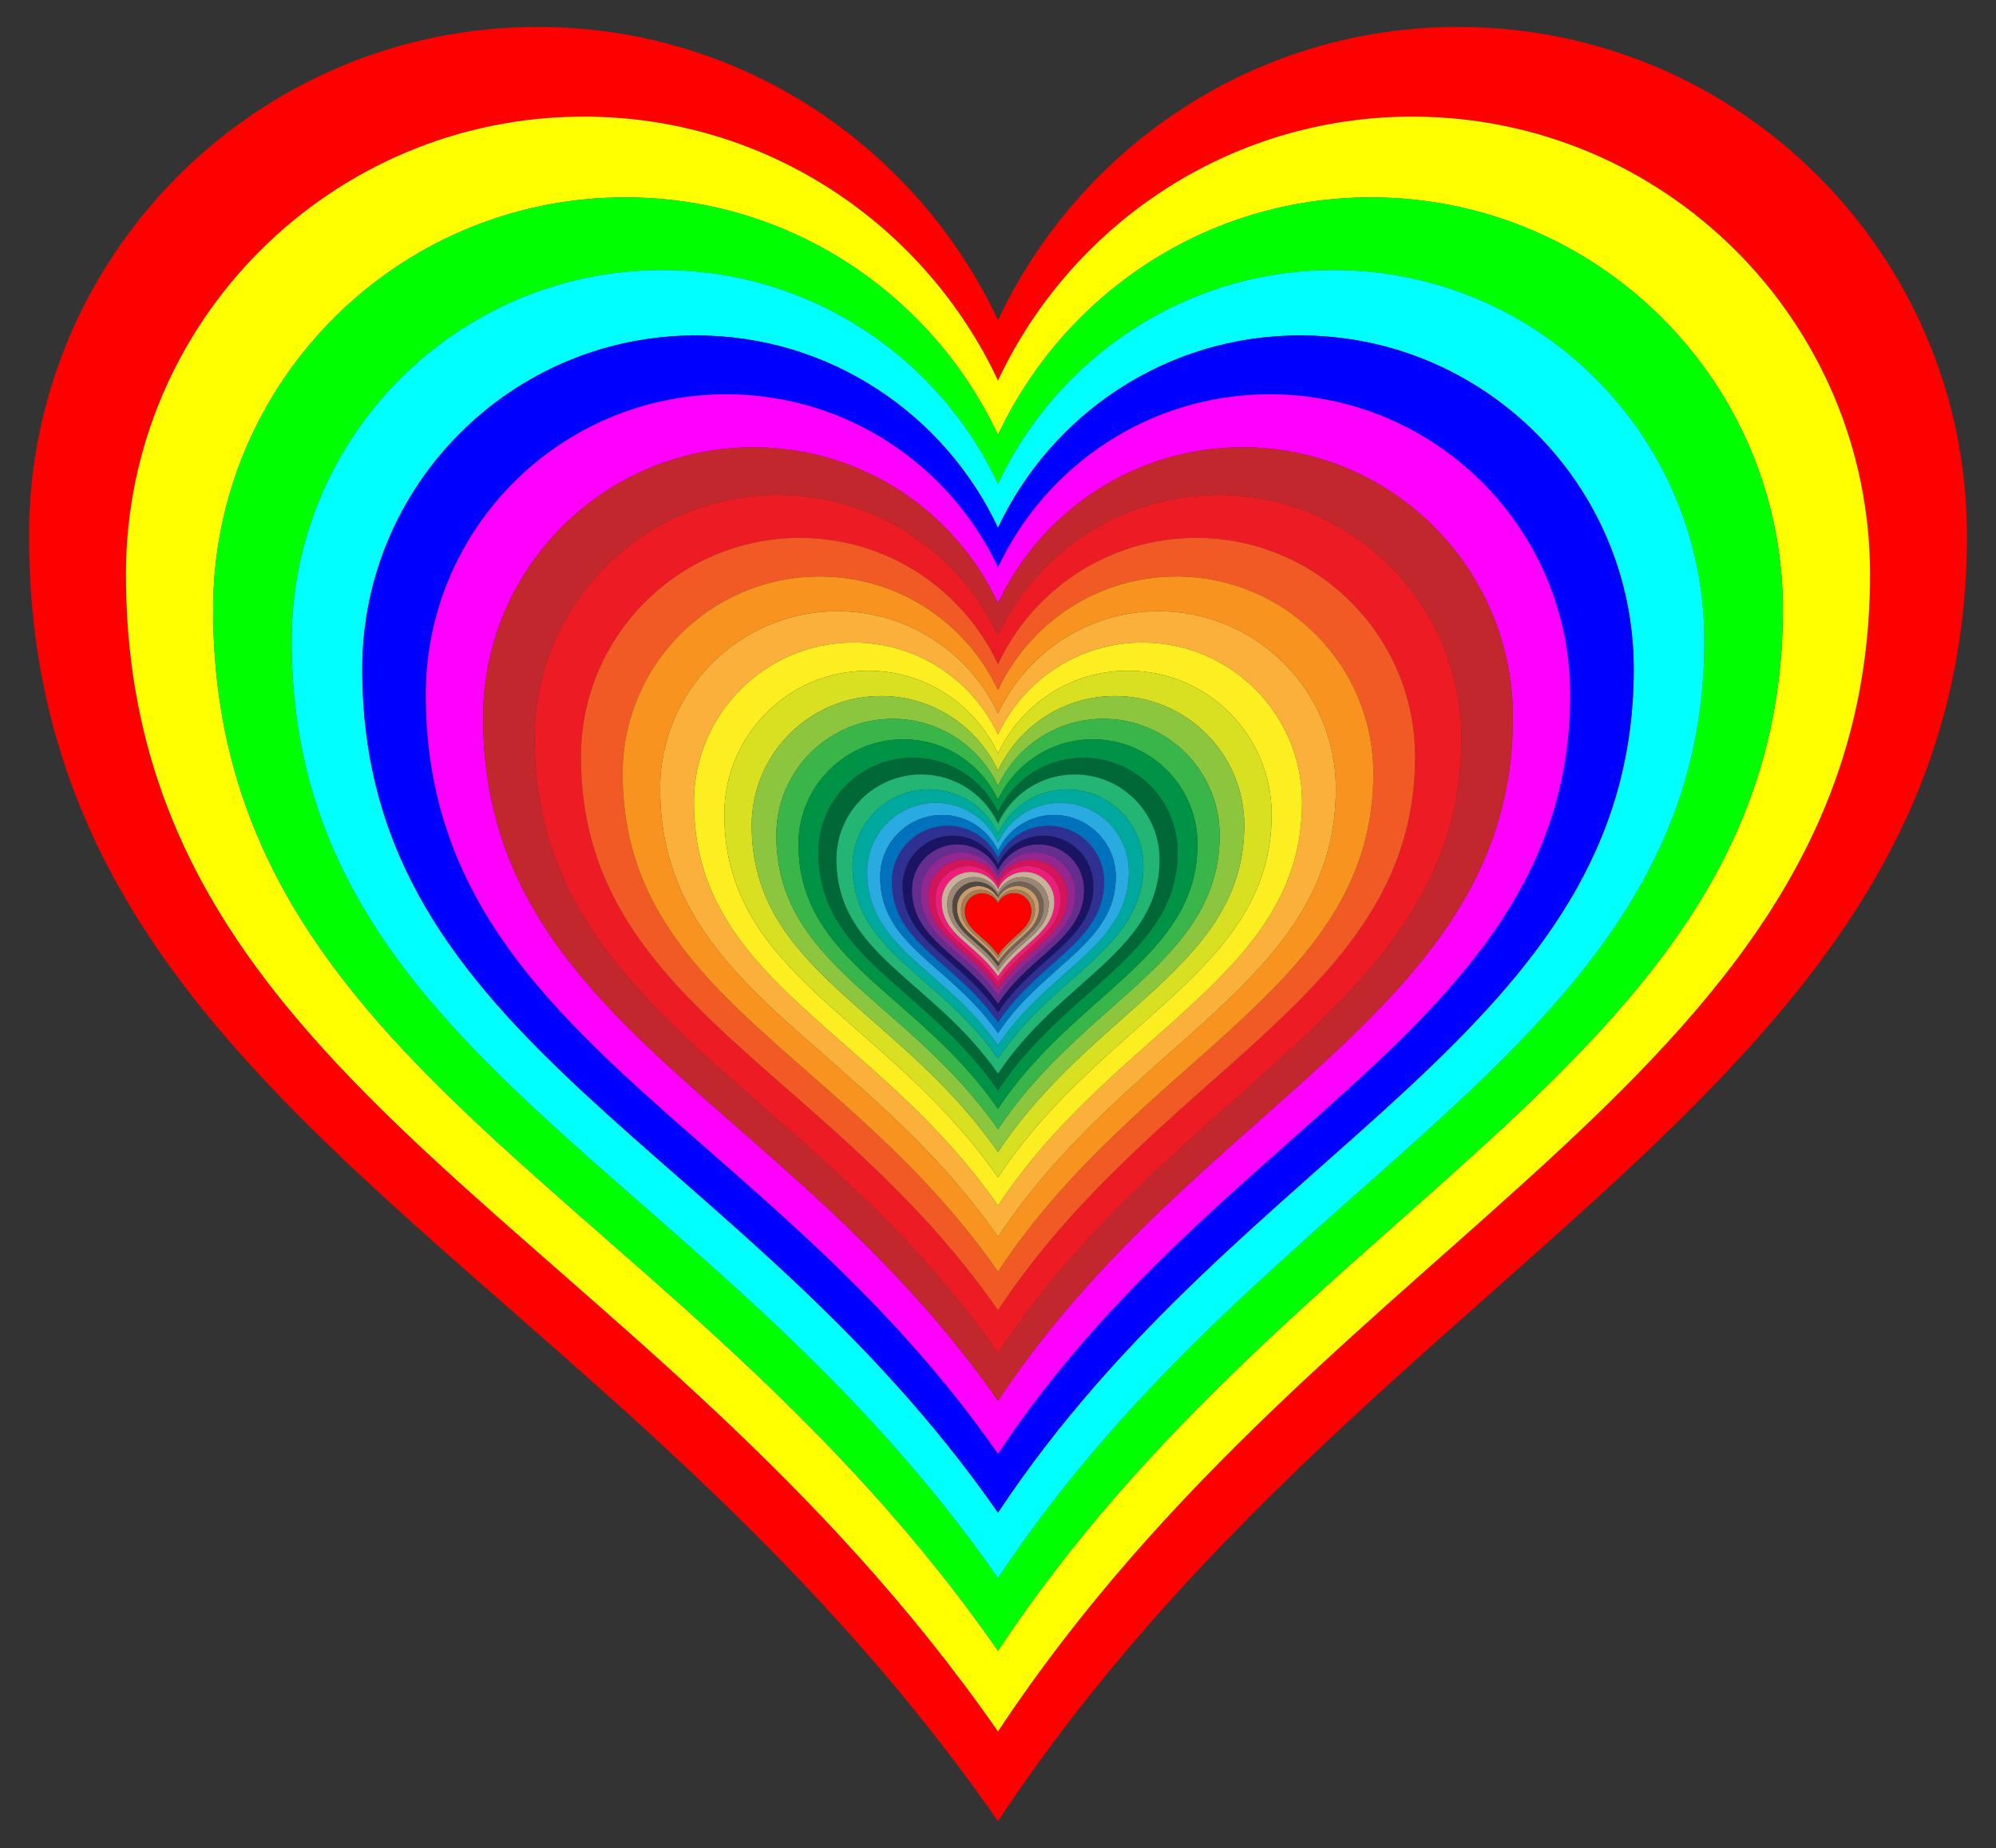 <?xml version="1.0" encoding="utf-8"?>
<!DOCTYPE svg PUBLIC "-//W3C//DTD SVG 1.1//EN" "http://www.w3.org/Graphics/SVG/1.1/DTD/svg11.dtd">
<svg version="1.1" id="Layer_1" xmlns="http://www.w3.org/2000/svg" xmlns:xlink="http://www.w3.org/1999/xlink" x="0px" y="0px"
	 viewBox="0 0 1746.05 1616.918" enable-background="new 0 0 1746.05 1616.918" xml:space="preserve">
<rect x="0" y="0" width="1746.05" height="1616.918" fill="#333333" stroke="none"/>
<title>Layer 1</title>
<title>Layer 1</title>
<title>Layer 1</title>
<title>Layer 1</title>
<title>Layer 1</title>
<title>Layer 1</title>
<title>Layer 1</title>
<title>Layer 1</title>
<title>Layer 1</title>
<title>Layer 1</title>
<title>Layer 1</title>
<title>Layer 1</title>
<title>Layer 1</title>
<title>Layer 1</title>
<title>Layer 1</title>
<title>Layer 1</title>
<title>Layer 1</title>
<title>Layer 1</title>
<title>Layer 1</title>
<title>Layer 1</title>
<title>Layer 1</title>
<title>Layer 1</title>
<title>Layer 1</title>
<title>Layer 1</title>
<title>Layer 1</title>
<title>Layer 1</title>
<title>Layer 1</title>
<title>Layer 1</title>
<title>Layer 1</title>
<title>Layer 1</title>
<title>Layer 1</title>
<title>Layer 1</title>
<title>Layer 1</title>
<g id="XMLID_1_">
	<g>
		<path fill="#FF0000" d="M1720.64,468.559c0,483.79-522.85,633.8-847.61,1124.81
			C529.52,1099.329,25.41,968.299,25.41,468.559c0-245.64,199.37-445.01,445.02-445.01c178.18,0,331.54,105.21,402.6,256.58
			c71.06-151.37,224.41-256.58,402.6-256.58C1521.28,23.549,1720.64,222.919,1720.64,468.559z M873.03,1514.879
			c292.29-441.91,762.85-576.92,762.85-1012.33c0-221.08-179.43-400.51-400.51-400.51c-160.37,0-298.39,94.69-362.34,230.92
			c-63.95-136.23-201.98-230.92-362.34-230.92c-221.08,0-400.51,179.43-400.51,400.51
			C110.18,952.319,563.87,1070.239,873.03,1514.879z"/>
		<path fill="#FFFF00" d="M1635.88,502.549c0,435.41-470.56,570.42-762.85,1012.33c-309.16-444.64-762.85-562.56-762.85-1012.33
			c0-221.08,179.43-400.51,400.51-400.51c160.36,0,298.39,94.69,362.34,230.92c63.95-136.23,201.97-230.92,362.34-230.92
			C1456.45,102.039,1635.88,281.469,1635.88,502.549z M873.03,1444.239c263.06-397.72,686.57-519.23,686.57-911.1
			c0-198.97-161.49-360.46-360.47-360.46c-144.33,0-268.55,85.22-326.1,207.83c-57.56-122.61-181.78-207.83-326.11-207.83
			c-198.97,0-360.46,161.49-360.46,360.46C186.46,937.929,594.78,1044.059,873.03,1444.239z"/>
		<path fill="#00FF00" d="M1559.6,533.139c0,391.87-423.51,513.38-686.57,911.1c-278.25-400.18-686.57-506.31-686.57-911.1
			c0-198.97,161.49-360.46,360.46-360.46c144.33,0,268.55,85.22,326.11,207.83c57.55-122.61,181.77-207.83,326.1-207.83
			C1398.11,172.679,1559.6,334.169,1559.6,533.139z M873.03,1380.659c236.75-357.95,617.91-467.31,617.91-819.98
			c0-179.08-145.34-324.42-324.42-324.42c-129.89,0-241.69,76.7-293.49,187.05c-51.8-110.35-163.6-187.05-293.5-187.05
			c-179.07,0-324.41,145.34-324.41,324.42C255.12,924.979,622.61,1020.499,873.03,1380.659z"/>
		<path fill="#00FFFF" d="M1490.94,560.679c0,352.67-381.16,462.03-617.91,819.98
			c-250.42-360.16-617.91-455.68-617.91-819.98c0-179.08,145.34-324.42,324.41-324.42c129.9,0,241.7,76.7,293.5,187.05
			c51.8-110.35,163.6-187.05,293.49-187.05C1345.6,236.259,1490.94,381.599,1490.94,560.679z M873.03,1323.439
			c213.08-322.15,556.12-420.58,556.12-737.99c0-161.17-130.81-291.97-291.98-291.97c-116.9,0-217.52,69.03-264.14,168.34
			c-46.62-99.31-147.24-168.34-264.15-168.34c-161.17,0-291.97,130.8-291.97,291.97
			C316.91,913.329,647.65,999.299,873.03,1323.439z"/>
		<path fill="#0000FF" d="M1429.15,585.449c0,317.41-343.04,415.84-556.12,737.99
			c-225.38-324.14-556.12-410.11-556.12-737.99c0-161.17,130.8-291.97,291.97-291.97c116.91,0,217.53,69.03,264.15,168.34
			c46.62-99.31,147.24-168.34,264.14-168.34C1298.34,293.479,1429.15,424.279,1429.15,585.449z M873.03,1271.939
			c191.77-289.94,500.51-378.52,500.51-664.18c0-145.06-117.73-262.78-262.78-262.78c-105.22,0-195.77,62.12-237.73,151.51
			c-41.96-89.39-132.52-151.51-237.73-151.51c-145.06,0-262.78,117.72-262.78,262.78
			C372.52,902.839,670.19,980.209,873.03,1271.939z"/>
		<path fill="#FF00FF" d="M1373.54,607.759c0,285.66-308.74,374.24-500.51,664.18c-202.84-291.73-500.51-369.1-500.51-664.18
			c0-145.06,117.72-262.78,262.78-262.78c105.21,0,195.77,62.12,237.73,151.51c41.96-89.39,132.51-151.51,237.73-151.51
			C1255.81,344.979,1373.54,462.699,1373.54,607.759z M873.03,1225.589c172.59-260.94,450.46-340.66,450.46-597.76
			c0-130.55-105.96-236.5-236.5-236.5c-94.7,0-176.2,55.91-213.96,136.35c-37.76-80.44-119.27-136.35-213.96-136.35
			c-130.55,0-236.5,105.95-236.5,236.5C422.57,893.409,690.47,963.039,873.03,1225.589z"/>
		<path fill="#C1272D" d="M1323.49,627.829c0,257.1-277.87,336.82-450.46,597.76
			c-182.56-262.55-450.46-332.18-450.46-597.76c0-130.55,105.95-236.5,236.5-236.5c94.69,0,176.2,55.91,213.96,136.35
			c37.76-80.44,119.26-136.35,213.96-136.35C1217.53,391.329,1323.49,497.279,1323.49,627.829z M873.03,1183.879
			c155.33-234.85,405.41-306.6,405.41-537.99c0-117.49-95.36-212.85-212.85-212.85c-85.22,0-158.58,50.32-192.56,122.72
			c-33.99-72.4-107.34-122.72-192.56-122.72c-117.5,0-212.85,95.36-212.85,212.85
			C467.62,884.909,708.73,947.579,873.03,1183.879z"/>
		<path fill="#ED1C24" d="M1278.44,645.889c0,231.39-250.08,303.14-405.41,537.99c-164.3-236.3-405.41-298.97-405.41-537.99
			c0-117.49,95.35-212.85,212.85-212.85c85.22,0,158.57,50.32,192.56,122.72c33.98-72.4,107.34-122.72,192.56-122.72
			C1183.08,433.039,1278.44,528.399,1278.44,645.889z M873.03,1146.339c139.8-211.37,364.87-275.94,364.87-484.19
			c0-105.75-85.82-191.57-191.57-191.57c-76.7,0-142.71,45.29-173.3,110.45c-30.59-65.16-96.61-110.45-173.31-110.45
			c-105.74,0-191.56,85.82-191.56,191.57C508.16,877.269,725.16,933.669,873.03,1146.339z"/>
		<path fill="#F15A24" d="M1237.9,662.149c0,208.25-225.07,272.82-364.87,484.19c-147.87-212.67-364.87-269.07-364.87-484.19
			c0-105.75,85.82-191.57,191.56-191.57c76.7,0,142.72,45.29,173.31,110.45c30.59-65.16,96.6-110.45,173.3-110.45
			C1152.08,470.579,1237.9,556.399,1237.9,662.149z M1201.41,676.779c0-95.17-77.24-172.41-172.41-172.41
			c-69.03,0-128.44,40.76-155.97,99.4c-27.53-58.64-86.94-99.4-155.98-99.4c-95.17,0-172.4,77.24-172.4,172.41
			c0,193.61,195.29,244.37,328.38,435.77C998.85,922.319,1201.41,864.199,1201.41,676.779z"/>
		<path fill="#F7931E" d="M1029,504.369c95.17,0,172.41,77.24,172.41,172.41c0,187.42-202.56,245.54-328.38,435.77
			c-133.09-191.4-328.38-242.16-328.38-435.77c0-95.17,77.23-172.41,172.4-172.41c69.04,0,128.45,40.76,155.98,99.4
			C900.56,545.129,959.97,504.369,1029,504.369z M1168.57,689.949c0-85.66-69.51-155.17-155.16-155.17
			c-62.13,0-115.61,36.68-140.38,89.46c-24.78-52.78-78.25-89.46-140.38-89.46c-85.65,0-155.17,69.51-155.17,155.17
			c0,174.24,175.77,219.93,295.55,392.19C986.27,910.939,1168.57,858.629,1168.57,689.949z"/>
		<path fill="#FBB03B" d="M1013.41,534.779c85.65,0,155.16,69.51,155.16,155.17c0,168.68-182.3,220.99-295.54,392.19
			c-119.78-172.26-295.55-217.95-295.55-392.19c0-85.66,69.52-155.17,155.17-155.17c62.13,0,115.6,36.68,140.38,89.46
			C897.8,571.459,951.28,534.779,1013.41,534.779z M1139.02,701.799c0-77.09-62.56-139.65-139.65-139.65
			c-55.92,0-104.04,33.01-126.34,80.51c-22.3-47.5-70.43-80.51-126.34-80.51c-77.09,0-139.65,62.56-139.65,139.65
			c0,156.82,158.19,197.94,265.99,352.97C974.94,900.689,1139.02,853.609,1139.02,701.799z"/>
		<path fill="#FCEE21" d="M999.37,562.149c77.09,0,139.65,62.56,139.65,139.65c0,151.81-164.08,198.89-265.99,352.97
			c-107.8-155.03-265.99-196.15-265.99-352.97c0-77.09,62.56-139.65,139.65-139.65c55.91,0,104.04,33.01,126.34,80.51
			C895.33,595.159,943.45,562.149,999.37,562.149z M1112.42,712.459c0-69.37-56.31-125.68-125.69-125.68
			c-50.32,0-93.63,29.71-113.7,72.46c-20.07-42.75-63.38-72.46-113.71-72.46c-69.38,0-125.68,56.31-125.68,125.68
			c0,141.14,142.37,178.15,239.39,317.68C964.75,891.469,1112.42,849.099,1112.42,712.459z"/>
		<path fill="#D9E021" d="M986.73,586.779c69.38,0,125.69,56.31,125.69,125.68c0,136.64-147.67,179.01-239.39,317.68
			c-97.02-139.53-239.39-176.54-239.39-317.68c0-69.37,56.3-125.68,125.68-125.68c50.33,0,93.64,29.71,113.71,72.46
			C893.1,616.489,936.41,586.779,986.73,586.779z M1088.48,722.059c0-62.44-50.68-113.11-113.12-113.11
			c-45.29,0-84.27,26.74-102.33,65.22c-18.06-38.48-57.05-65.22-102.34-65.22c-62.44,0-113.11,50.67-113.11,113.11
			c0,127.03,128.13,160.33,215.45,285.91C955.58,883.159,1088.48,845.029,1088.48,722.059z"/>
		<path fill="#8CC63F" d="M975.36,608.949c62.44,0,113.12,50.67,113.12,113.11c0,122.97-132.9,161.1-215.45,285.91
			c-87.32-125.58-215.45-158.88-215.45-285.91c0-62.44,50.67-113.11,113.11-113.11c45.29,0,84.28,26.74,102.34,65.22
			C891.09,635.689,930.07,608.949,975.36,608.949z M1066.94,730.699c0-56.19-45.61-101.8-101.81-101.8
			c-40.76,0-75.85,24.07-92.1,58.69c-16.26-34.62-51.34-58.69-92.1-58.69c-56.2,0-101.81,45.61-101.81,101.8
			c0,114.33,115.32,144.3,193.91,257.32C947.32,875.689,1066.94,841.379,1066.94,730.699z"/>
		<path fill="#39B54A" d="M965.13,628.899c56.2,0,101.81,45.61,101.81,101.8c0,110.68-119.62,144.99-193.91,257.32
			c-78.59-113.02-193.91-142.99-193.91-257.32c0-56.19,45.61-101.8,101.81-101.8c40.76,0,75.84,24.07,92.1,58.69
			C889.28,652.969,924.37,628.899,965.13,628.899z M1047.54,738.479c0-50.58-41.04-91.63-91.62-91.63
			c-36.69,0-68.26,21.67-82.89,52.83c-14.63-31.16-46.21-52.83-82.89-52.83c-50.58,0-91.63,41.05-91.63,91.63
			c0,102.89,103.79,129.87,174.52,231.59C939.89,868.969,1047.54,838.079,1047.54,738.479z"/>
		<path fill="#009245" d="M955.92,646.849c50.58,0,91.62,41.05,91.62,91.63c0,99.6-107.65,130.49-174.51,231.59
			c-70.73-101.72-174.52-128.7-174.52-231.59c0-50.58,41.05-91.63,91.63-91.63c36.68,0,68.26,21.67,82.89,52.83
			C887.66,668.519,919.23,646.849,955.92,646.849z M1030.09,745.479c0-45.52-36.94-82.47-82.46-82.47
			c-33.02,0-61.43,19.5-74.6,47.55c-13.17-28.05-41.59-47.55-74.6-47.55c-45.52,0-82.47,36.95-82.47,82.47
			c0,92.6,93.41,116.88,157.07,208.43C933.21,862.919,1030.09,835.119,1030.09,745.479z"/>
		<path fill="#006837" d="M947.63,663.009c45.52,0,82.46,36.95,82.46,82.47c0,89.64-96.88,117.44-157.06,208.43
			c-63.66-91.55-157.07-115.83-157.07-208.43c0-45.52,36.95-82.47,82.47-82.47c33.01,0,61.43,19.5,74.6,47.55
			C886.2,682.509,914.61,663.009,947.63,663.009z M1014.39,751.769c0-40.96-33.25-74.21-74.22-74.21
			c-29.72,0-55.29,17.55-67.14,42.79c-11.85-25.24-37.43-42.79-67.14-42.79c-40.97,0-74.22,33.25-74.22,74.21
			c0,83.35,84.07,105.2,141.36,187.59C927.19,857.469,1014.39,832.459,1014.39,751.769z"/>
		<path fill="#22B573" d="M940.17,677.559c40.97,0,74.22,33.25,74.22,74.21c0,80.69-87.2,105.7-141.36,187.59
			c-57.29-82.39-141.36-104.24-141.36-187.59c0-40.96,33.25-74.21,74.22-74.21c29.71,0,55.29,17.55,67.14,42.79
			C884.88,695.109,910.45,677.559,940.17,677.559z M1000.25,757.439c0-36.87-29.92-66.79-66.79-66.79
			c-26.75,0-49.77,15.79-60.43,38.51c-10.67-22.72-33.69-38.51-60.43-38.51c-36.87,0-66.79,29.92-66.79,66.79
			c0,75.01,75.66,94.68,127.22,168.83C921.77,852.569,1000.25,830.059,1000.25,757.439z"/>
		<path fill="#00A99D" d="M933.46,690.649c36.87,0,66.79,29.92,66.79,66.79c0,72.62-78.48,95.13-127.22,168.83
			c-51.56-74.15-127.22-93.82-127.22-168.83c0-36.87,29.92-66.79,66.79-66.79c26.74,0,49.76,15.79,60.43,38.51
			C883.69,706.439,906.71,690.649,933.46,690.649z M987.53,762.549c0-33.19-26.93-60.12-60.12-60.12
			c-24.07,0-44.78,14.21-54.38,34.66c-9.6-20.45-30.32-34.66-54.39-34.66c-33.18,0-60.11,26.93-60.11,60.12
			c0,67.5,68.09,85.2,114.5,151.94C916.9,848.159,987.53,827.899,987.53,762.549z"/>
		<path fill="#29ABE2" d="M927.41,702.429c33.19,0,60.12,26.93,60.12,60.12c0,65.35-70.63,85.61-114.5,151.94
			c-46.41-66.74-114.5-84.44-114.5-151.94c0-33.19,26.93-60.12,60.11-60.12c24.07,0,44.79,14.21,54.39,34.66
			C882.63,716.639,903.34,702.429,927.41,702.429z M976.08,767.139c0-29.87-24.24-54.11-54.11-54.11
			c-21.66,0-40.3,12.79-48.94,31.2c-8.64-18.41-27.29-31.2-48.95-31.2c-29.86,0-54.1,24.24-54.1,54.11
			c0,60.75,61.29,76.68,103.05,136.75C912.51,844.189,976.08,825.949,976.08,767.139z"/>
		<path fill="#0071BC" d="M921.97,713.029c29.87,0,54.11,24.24,54.11,54.11c0,58.81-63.57,77.05-103.05,136.75
			c-41.76-60.07-103.05-76-103.05-136.75c0-29.87,24.24-54.11,54.1-54.11c21.66,0,40.31,12.79,48.95,31.2
			C881.67,725.819,900.31,713.029,921.97,713.029z M965.77,771.269c0-26.88-21.81-48.69-48.69-48.69
			c-19.5,0-36.28,11.51-44.05,28.07c-7.78-16.56-24.56-28.07-44.05-28.07c-26.88,0-48.7,21.81-48.7,48.69
			c0,54.68,55.16,69.02,92.75,123.07C908.56,840.619,965.77,824.199,965.77,771.269z"/>
		<path fill="#2E3192" d="M917.08,722.579c26.88,0,48.69,21.81,48.69,48.69c0,52.93-57.21,69.35-92.74,123.07
			c-37.59-54.05-92.75-68.39-92.75-123.07c0-26.88,21.82-48.69,48.7-48.69c19.49,0,36.27,11.51,44.05,28.07
			C880.8,734.089,897.58,722.579,917.08,722.579z M956.5,774.989c0-24.19-19.63-43.83-43.83-43.83
			c-17.54,0-32.64,10.37-39.64,25.27c-7-14.9-22.1-25.27-39.65-25.27c-24.19,0-43.82,19.64-43.82,43.83
			c0,49.21,49.64,62.11,83.47,110.77C905.01,837.399,956.5,822.629,956.5,774.989z"/>
		<path fill="#1B1464" d="M912.67,731.159c24.2,0,43.83,19.64,43.83,43.83c0,47.64-51.49,62.41-83.47,110.77
			c-33.83-48.66-83.47-61.56-83.47-110.77c0-24.19,19.63-43.83,43.82-43.83c17.55,0,32.65,10.37,39.65,25.27
			C880.03,741.529,895.13,731.159,912.67,731.159z M948.15,778.339c0-21.78-17.67-39.45-39.44-39.45
			c-15.79,0-29.38,9.33-35.68,22.74c-6.3-13.41-19.89-22.74-35.68-22.74c-21.78,0-39.45,17.67-39.45,39.45
			c0,44.29,44.68,55.9,75.13,99.69C901.81,834.509,948.15,821.209,948.15,778.339z"/>
		<path fill="#662D91" d="M908.71,738.889c21.77,0,39.44,17.67,39.44,39.45c0,42.87-46.34,56.17-75.12,99.69
			c-30.45-43.79-75.13-55.4-75.13-99.69c0-21.78,17.67-39.45,39.45-39.45c15.79,0,29.38,9.33,35.68,22.74
			C879.33,748.219,892.92,738.889,908.71,738.889z M940.64,781.349c0-19.6-15.9-35.5-35.5-35.5c-14.21,0-26.44,8.39-32.11,20.47
			c-5.67-12.08-17.9-20.47-32.12-20.47c-19.59,0-35.49,15.9-35.49,35.5c0,39.86,40.21,50.31,67.61,89.72
			C898.93,831.899,940.64,819.939,940.64,781.349z"/>
		<path fill="#93278F" d="M905.14,745.849c19.6,0,35.5,15.9,35.5,35.5c0,38.59-41.71,50.55-67.61,89.72
			c-27.4-39.41-67.61-49.86-67.61-89.72c0-19.6,15.9-35.5,35.49-35.5c14.22,0,26.45,8.39,32.12,20.47
			C878.7,754.239,890.93,745.849,905.14,745.849z M933.88,784.059c0-17.64-14.31-31.95-31.95-31.95
			c-12.79,0-23.8,7.55-28.9,18.42c-5.1-10.87-16.11-18.42-28.9-18.42c-17.64,0-31.95,14.31-31.95,31.95
			c0,35.87,36.19,45.28,60.85,80.75C896.34,829.559,933.88,818.789,933.88,784.059z"/>
		<path fill="#D4145A" d="M901.93,752.109c17.64,0,31.95,14.31,31.95,31.95c0,34.73-37.54,45.5-60.85,80.75
			c-24.66-35.47-60.85-44.88-60.85-80.75c0-17.64,14.31-31.95,31.95-31.95c12.79,0,23.8,7.55,28.9,18.42
			C878.13,759.659,889.14,752.109,901.93,752.109z M927.79,786.499c0-15.87-12.88-28.75-28.75-28.75
			c-11.51,0-21.42,6.79-26.01,16.57c-4.59-9.78-14.5-16.57-26.01-16.57c-15.88,0-28.76,12.88-28.76,28.75
			c0,32.29,32.57,40.75,54.77,72.67c0.66-0.99,1.32-1.96,2-2.91C896.09,826.819,927.79,816.779,927.79,786.499z"/>
		<path fill="#ED1E79" d="M899.04,757.749c15.87,0,28.75,12.88,28.75,28.75c0,30.28-31.7,40.32-52.76,69.76l-2-2.16
			c0.59-0.89,1.19-1.77,1.8-2.62c18.95-26.49,47.49-35.53,47.49-62.78c0-14.29-11.6-25.88-25.88-25.88
			c-9.07,0-17.03,4.69-21.65,11.75l-1.76-0.25C877.62,764.539,887.53,757.749,899.04,757.749z"/>
		<path fill="#C7B299" d="M896.44,762.819c14.28,0,25.88,11.59,25.88,25.88c0,27.25-28.54,36.29-47.49,62.78l-1.8-1.94
			c0.53-0.8,1.07-1.59,1.62-2.36c17.05-23.85,42.74-31.98,42.74-56.51c0-12.85-10.44-23.29-23.29-23.29
			c-8.16,0-15.32,4.22-19.48,10.58l-1.59-0.22c0.52-1.1,1.11-2.16,1.76-3.17C879.41,767.509,887.37,762.819,896.44,762.819z"
			/>
		<path fill="#998675" d="M894.1,767.379c12.85,0,23.29,10.44,23.29,23.29c0,24.53-25.69,32.66-42.74,56.51l-1.62-1.75
			c0.48-0.72,0.97-1.43,1.46-2.12c15.35-21.47,38.46-28.78,38.46-50.86c0-11.57-9.39-20.96-20.96-20.96
			c-8.39,0-15.61,4.96-18.96,12.08c-0.42-0.89-0.9-1.75-1.43-2.56l1.43-0.2c0.46-0.99,1-1.94,1.59-2.85
			C878.78,771.599,885.94,767.379,894.1,767.379z"/>
		<path fill="#736357" d="M891.99,771.489c11.57,0,20.96,9.39,20.96,20.96c0,22.08-23.11,29.39-38.46,50.86l-1.46-1.58
			c0.86-1.3,1.75-2.55,2.67-3.74c13.78-17.92,33.26-24.71,33.26-43.94c0-10.41-8.45-18.86-18.87-18.86
			c-7.31,0-13.64,4.19-16.77,10.28c-0.1,0.19-0.2,0.39-0.29,0.59c-0.38-0.8-0.8-1.57-1.29-2.3l1.29-0.19
			C876.38,776.449,883.6,771.489,891.99,771.489z"/>
		<path fill="#C69C6D" d="M890.09,775.189c10.42,0,18.87,8.45,18.87,18.86c0,19.23-19.48,26.02-33.26,43.94l-1.62-1.11
			c0.11-0.15,0.22-0.3,0.32-0.45c12.44-17.19,30.97-23.15,30.97-40.94c0-9.37-7.61-16.98-16.98-16.98c-5.91,0-11.1,3.04-14.13,7.62
			l-0.94-0.66C876.45,779.379,882.78,775.189,890.09,775.189z"/>
		<path fill="#A67C52" d="M888.39,778.509c9.37,0,16.98,7.61,16.98,16.98c0,17.79-18.53,23.75-30.97,40.94l-1.37-1.02
			c11.15-16.86,29.1-22.01,29.1-38.62c0-8.44-6.84-15.28-15.28-15.28c-6.12,0-11.38,3.61-13.82,8.81
			c-0.3-0.65-0.65-1.28-1.04-1.87l1.04-0.15c0.36-0.75,0.77-1.48,1.23-2.17C877.29,781.549,882.48,778.509,888.39,778.509z"/>
		<path fill="#FF0000" d="M886.85,781.509c8.44,0,15.28,6.84,15.28,15.28c0,16.61-17.95,21.76-29.1,38.62
			c-11.8-16.96-29.11-21.46-29.11-38.62c0-8.44,6.85-15.28,15.28-15.28c5.35,0,10.06,2.76,12.79,6.94c0.39,0.59,0.74,1.22,1.04,1.87
			C875.47,785.119,880.73,781.509,886.85,781.509z"/>
		<path fill="#C69C6D" d="M874.08,836.879l1.62,1.11c-0.92,1.19-1.81,2.44-2.67,3.74c-14.56-20.94-35.93-26.49-35.93-47.68
			c0-10.41,8.45-18.86,18.86-18.86c6.61,0,12.42,3.41,15.78,8.57c0.49,0.73,0.91,1.5,1.29,2.3c0.09-0.2,0.19-0.4,0.29-0.59
			l0.94,0.66c-0.46,0.69-0.87,1.42-1.23,2.17c-2.71-5.77-8.56-9.79-15.36-9.79c-9.37,0-16.98,7.61-16.98,16.98
			c0,19.07,19.23,24.07,32.34,42.92C873.37,837.889,873.73,837.379,874.08,836.879z"/>
		<path fill="#ED1E79" d="M873.03,854.099l2,2.16c-0.68,0.95-1.34,1.92-2,2.91c-22.2-31.92-54.77-40.38-54.77-72.67
			c0-15.87,12.88-28.75,28.76-28.75c11.51,0,21.42,6.79,26.01,16.57l1.76,0.25c-0.65,1.01-1.24,2.07-1.76,3.17
			c-4.13-8.8-13.05-14.92-23.41-14.92c-14.29,0-25.88,11.59-25.88,25.88C823.74,817.749,853.05,825.369,873.03,854.099z"/>
		<path fill="#C7B299" d="M873.03,849.539l1.8,1.94c-0.61,0.85-1.21,1.73-1.8,2.62c-19.98-28.73-49.29-36.35-49.29-65.4
			c0-14.29,11.59-25.88,25.88-25.88c10.36,0,19.28,6.12,23.41,14.92l1.59,0.22c-0.59,0.91-1.13,1.86-1.59,2.85
			c-3.72-7.92-11.75-13.43-21.07-13.43c-12.86,0-23.29,10.44-23.29,23.29C828.67,816.829,855.05,823.679,873.03,849.539z"/>
		<path fill="#998675" d="M873.03,845.429l1.62,1.75c-0.55,0.77-1.09,1.56-1.62,2.36c-17.98-25.86-44.36-32.71-44.36-58.87
			c0-12.85,10.43-23.29,23.29-23.29c9.32,0,17.35,5.51,21.07,13.43l-1.43,0.2c-3.74-5.72-10.19-9.52-17.53-9.52
			c-11.58,0-20.97,9.39-20.97,20.96C833.1,815.989,856.85,822.159,873.03,845.429z"/>
		<path fill="#534741" d="M873.03,841.729l1.46,1.58c-0.49,0.69-0.98,1.4-1.46,2.12c-16.18-23.27-39.93-29.44-39.93-52.98
			c0-11.57,9.39-20.96,20.97-20.96c7.34,0,13.79,3.8,17.53,9.52c0.53,0.81,1.01,1.67,1.43,2.56l-1.29,0.19
			c-3.36-5.16-9.17-8.57-15.78-8.57c-10.41,0-18.86,8.45-18.86,18.86C837.1,815.239,858.47,820.789,873.03,841.729z"/>
		<path fill="#A67C52" d="M873.03,835.409l1.37,1.02c-0.1,0.15-0.21,0.3-0.32,0.45c-0.35,0.5-0.71,1.01-1.05,1.53
			c-13.11-18.85-32.34-23.85-32.34-42.92c0-9.37,7.61-16.98,16.98-16.98c6.8,0,12.65,4.02,15.36,9.79l-1.04,0.15
			c-2.73-4.18-7.44-6.94-12.79-6.94c-8.43,0-15.28,6.84-15.28,15.28C843.92,813.949,861.23,818.449,873.03,835.409z"/>
	</g>
	<g>
	</g>
</g>
</svg>
